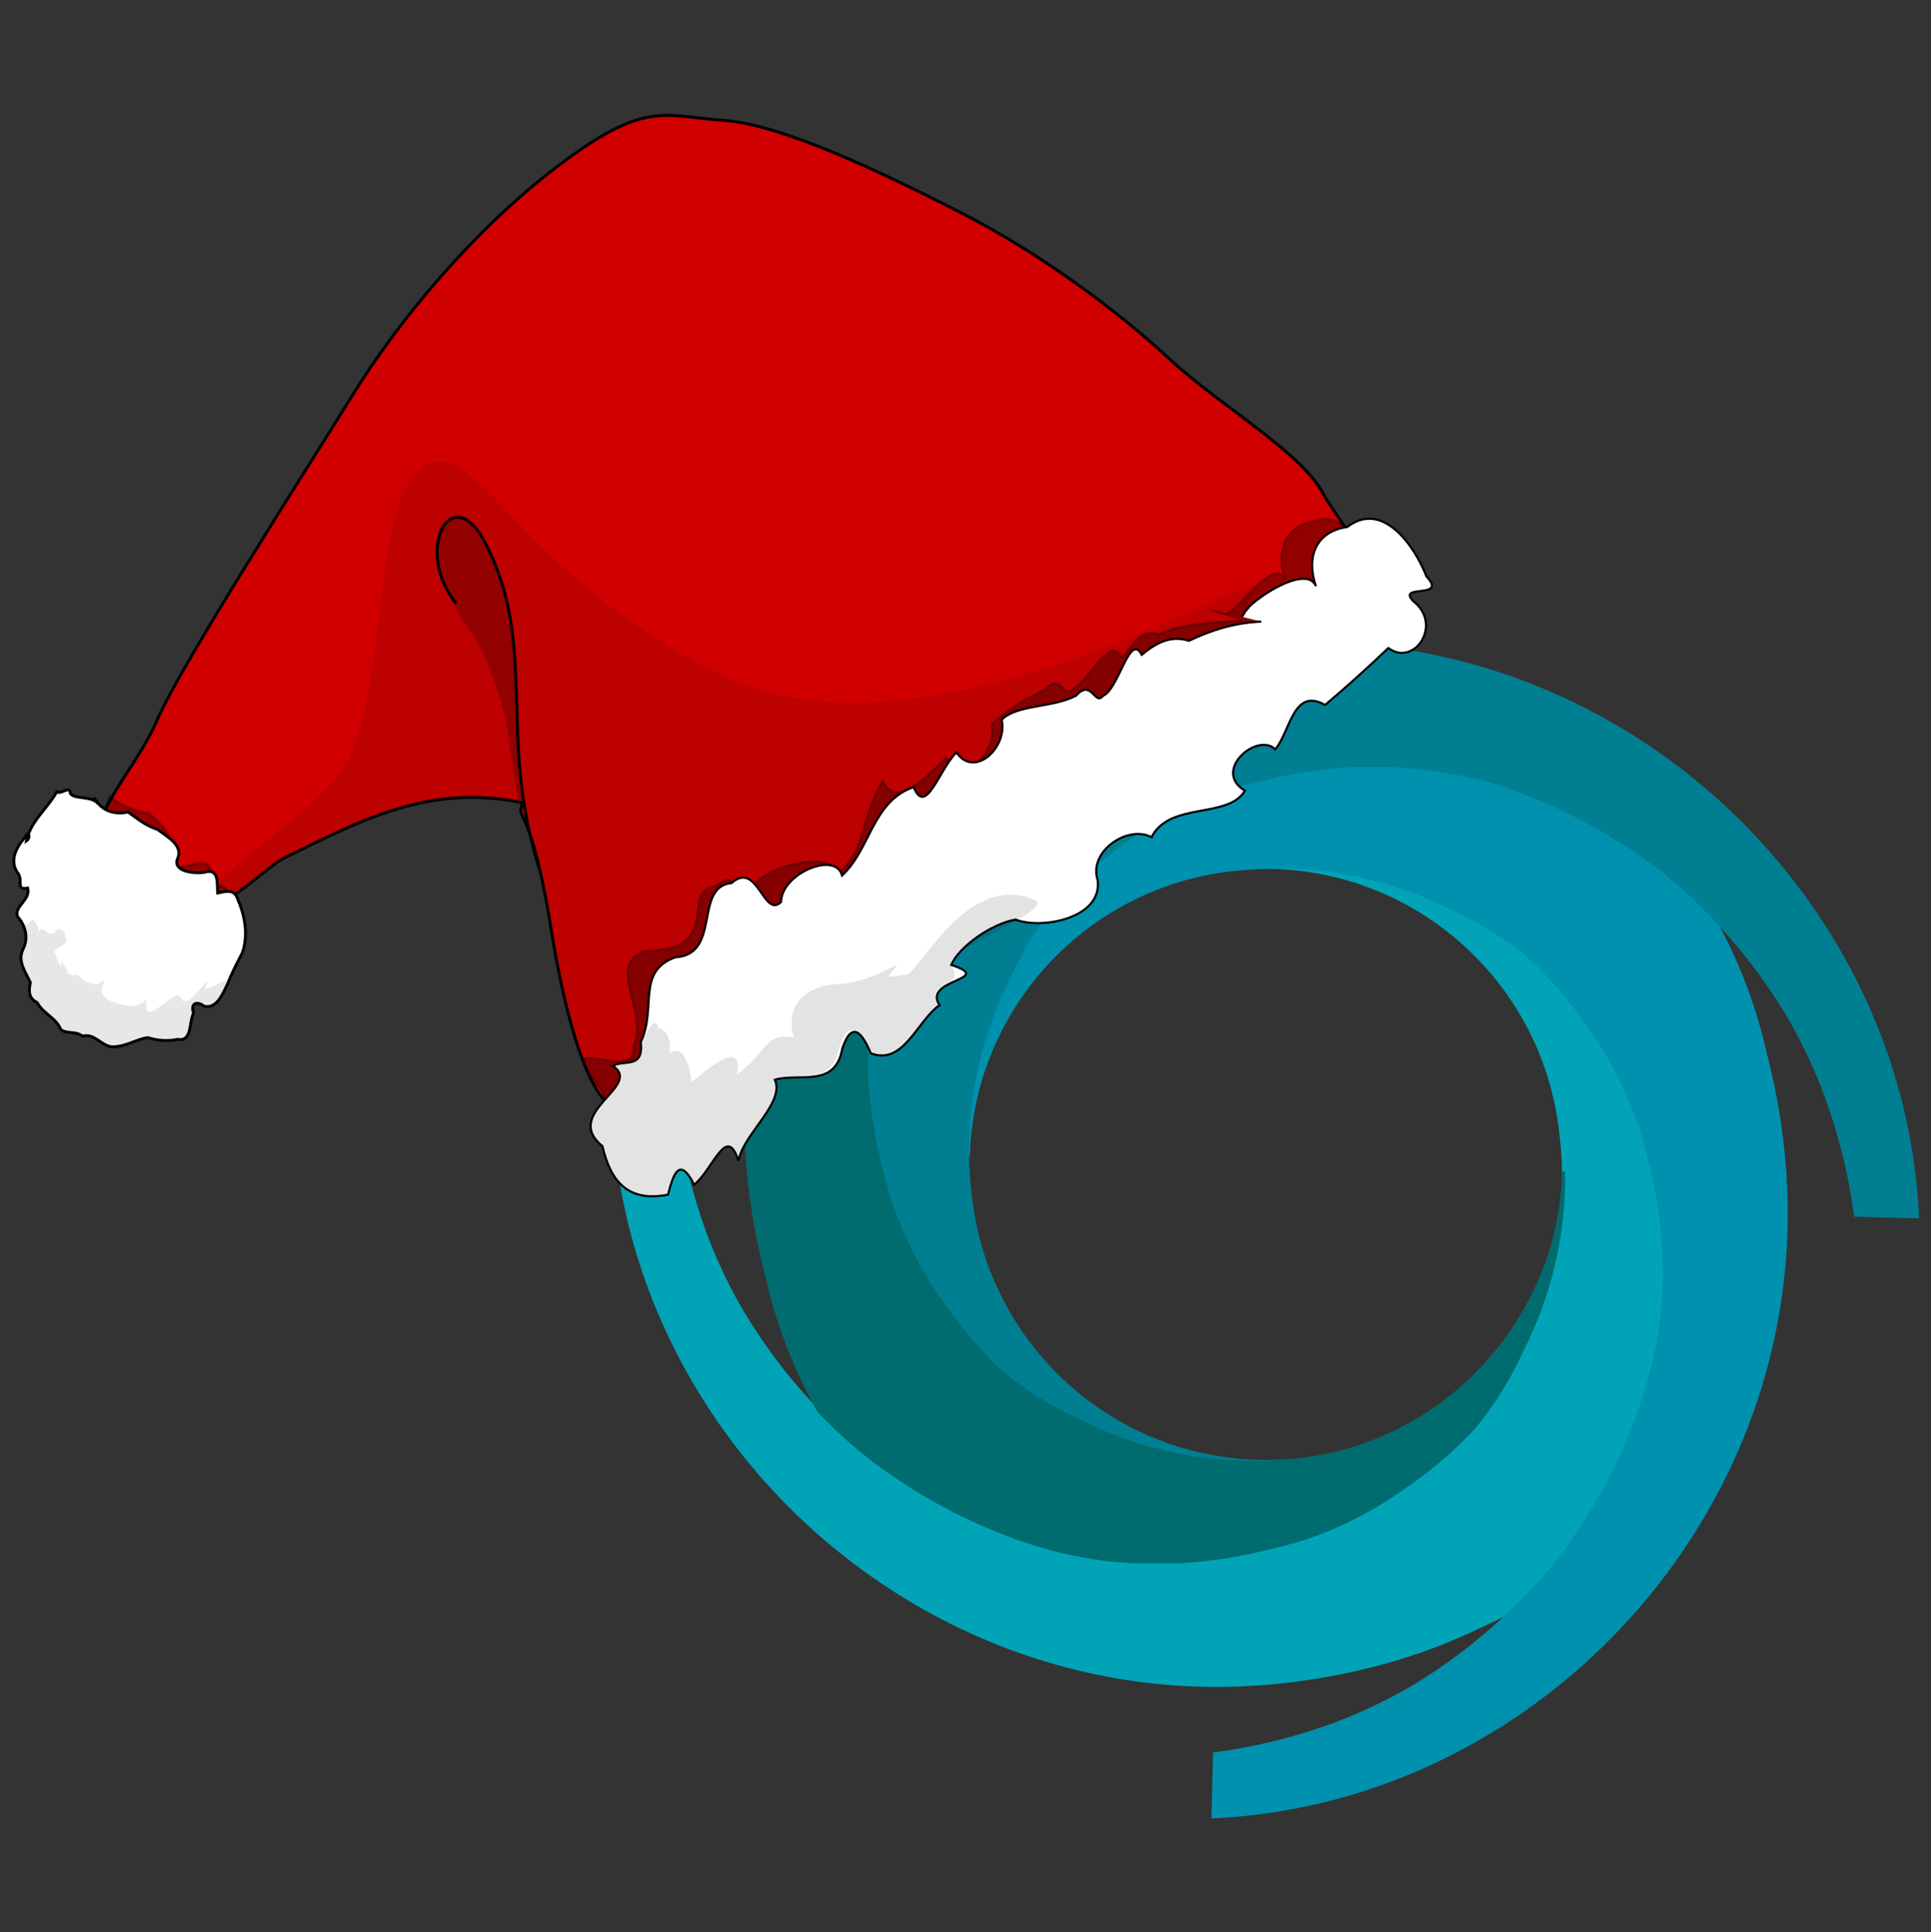 <?xml version="1.0" encoding="UTF-8" standalone="no"?>
<svg
   id="Laag_1"
   data-name="Laag 1"
   viewBox="0 0 324.242 324.372"
   version="1.1"
   sodipodi:docname="CSG_logo_sm_xmas.svg"
   inkscape:version="1.2 (dc2aedaf03, 2022-05-15)"
   width="324.242"
   height="324.372"
   xmlns:inkscape="http://www.inkscape.org/namespaces/inkscape"
   xmlns:sodipodi="http://sodipodi.sourceforge.net/DTD/sodipodi-0.dtd"
   xmlns="http://www.w3.org/2000/svg"
   xmlns:svg="http://www.w3.org/2000/svg"
   xmlns:rdf="http://www.w3.org/1999/02/22-rdf-syntax-ns#"
   xmlns:cc="http://creativecommons.org/ns#"
   xmlns:dc="http://purl.org/dc/elements/1.1/">
  <rect x="0" y="0" width="324.242" height="324.372" fill="#333333" stroke="none"/>
  <sodipodi:namedview
     pagecolor="#ffffff"
     bordercolor="#666666"
     borderopacity="1"
     objecttolerance="10"
     gridtolerance="10"
     guidetolerance="10"
     inkscape:pageopacity="0"
     inkscape:pageshadow="2"
     inkscape:window-width="1920"
     inkscape:window-height="1009"
     id="namedview4616"
     showgrid="false"
     inkscape:zoom="1.3718635"
     inkscape:cx="-165.46836"
     inkscape:cy="190.9811"
     inkscape:window-x="-8"
     inkscape:window-y="-8"
     inkscape:window-maximized="1"
     inkscape:current-layer="Laag_1"
     inkscape:showpageshadow="2"
     inkscape:pagecheckerboard="0"
     inkscape:deskcolor="#d1d1d1" />
  <defs
     id="defs4571">
    <style
       id="style4569">.cls-1{fill:#445667;}.cls-2{fill:none;}.cls-3{fill:#00a4b7;}.cls-4{fill:#006c6f;}.cls-5{fill:#0091af;}.cls-6{fill:#007f92;}.cls-7{fill:#fff;}</style>
  </defs>
  <title
     id="title4573">CSG_logo</title>
  <g
     id="g466"
     transform="matrix(0.887,0,0,0.887,102.795,87.808)">
    <g
       id="g839"
       transform="matrix(0.763,0,0,0.763,0.31,-1.99)">
      <path
         id="path4603"
         transform="translate(-124.72,-81.66)"
         d="m 295.37,316.56 c 1.53,-0.18 3.09,-0.42 4.62,-0.7 a 73.69,73.69 0 0 0 60.34,-70.43 v 0 c 0,-1.19 -0.07,-2.44 -0.15,-3.82 -0.08,-1.54 -0.21,-3.1 -0.39,-4.78 -0.2,-2.32 -0.53,-4.67 -1,-7 a 73.79,73.79 0 0 0 -61.14,-59.3 74.93,74.93 0 0 0 -11.39,-0.87 c -1,0 -2.16,0 -3.43,0.08 v 0 c -1.69,0.08 -3.44,0.23 -5.35,0.46 -1.53,0.18 -3.09,0.41 -4.62,0.69 a 73.69,73.69 0 0 0 -60.34,70.43 v 0 c 0,1.2 0.07,2.45 0.15,3.82 0.08,1.54 0.21,3.1 0.39,4.79 0.2,2.31 0.53,4.66 1,7 a 73.79,73.79 0 0 0 61.14,59.3 74.94,74.94 0 0 0 11.39,0.88 c 1,0 2.16,0 3.43,-0.09 v 0 c 1.7,-0.09 3.44,-0.24 5.35,-0.46 z"
         class="cls-2"
         inkscape:connector-curvature="0"
         style="fill:none" />
      <path
         id="path4613"
         transform="translate(-124.72,-81.66)"
         d="M 212.55,241.35 Z"
         class="cls-7"
         inkscape:connector-curvature="0"
         style="fill:#ffffff" />
      <path
         style="fill:#01a4b7;fill-opacity:1;stroke:#01a4b7;stroke-width:0.756;stroke-miterlimit:4;stroke-dasharray:none;stroke-opacity:1"
         id="path4605"
         transform="translate(-124.72,-81.66)"
         d="m 349.21,352.7 0.33,-0.33 a 107.83,107.83 0 0 0 11.46,-13.22 132.74,132.74 0 0 0 13.29,-22.35 125.61,125.61 0 0 0 8.74,-25 94.53,94.53 0 0 0 2.53,-21.07 112.13,112.13 0 0 0 -2.56,-23.66 c -0.35,-1.61 -0.66,-2.94 -1,-4.19 l -0.18,-0.76 c 0,-0.17 -0.09,-0.33 -0.13,-0.5 v -0.07 -0.06 a 96.15,96.15 0 0 0 -3.69,-11.64 94.34,94.34 0 0 0 -11,-20.41 104.64,104.64 0 0 0 -13.3,-16 c -3.92,-3.86 -11.93,-9.57 -21,-13.61 a 94.16,94.16 0 0 0 -35,-10 c -2.68,-0.22 -5.35,-0.34 -7.93,-0.34 -2.11,0 -4.36,0.1 -6.89,0.28 v 0 c 1.27,-0.05 2.4,-0.08 3.43,-0.08 a 74.93,74.93 0 0 1 11.39,0.87 73.63,73.63 0 0 1 40,20 73.7,73.7 0 0 1 21.13,39.32 c 0.43,2.32 0.76,4.67 1,7 0.18,1.68 0.31,3.24 0.39,4.78 0.08,1.38 0.13,2.63 0.15,3.82 v 0 a 1.09,1.09 0 0 1 0,0.18 v 0.09 c 0,0.08 0,0.16 0,0.24 0,0.25 0,0.51 0,0.77 a 94.21,94.21 0 0 1 -10.32,43 c -4,9.05 -9.75,17.06 -13.61,21 a 105.77,105.77 0 0 1 -16,13.31 A 94.45,94.45 0 0 1 300,335 c -1.36,0.53 -2.87,1.07 -4.62,1.65 h -0.07 -0.07 l -0.36,0.11 -0.16,0.06 -0.84,0.27 -0.26,0.08 h -0.09 l -0.2,0.06 -0.37,0.12 -0.19,0.06 h -0.15 l -0.71,0.21 h -0.12 l -0.51,0.15 -0.64,0.18 -0.21,0.05 -0.65,0.18 -0.22,0.06 h -0.16 c -0.9,0.23 -1.69,0.43 -2.43,0.6 -2.52,0.65 -5.15,1.22 -7.82,1.7 -1.34,0.25 -2.67,0.46 -3.95,0.65 -3.27,0.47 -6.59,0.81 -9.86,1 H 265 l -1.18,0.06 h -0.92 -0.56 -1.37 -3.56 -1.22 -0.36 -1 -0.37 l -1.21,-0.08 h -0.42 l -1.13,-0.09 h -0.3 l -1.15,-0.11 h -0.39 l -1.26,-0.15 h -0.18 -0.11 l -1.15,-0.15 h -0.11 -0.15 l -1.32,-0.19 -0.29,-0.05 c -0.9,-0.14 -1.83,-0.3 -2.75,-0.47 h -0.06 -0.2 l -1.36,-0.27 h -0.17 l -1.28,-0.27 h -0.08 -0.12 l -1.34,-0.3 -0.2,-0.05 h -0.1 l -1.24,-0.3 h -0.07 -0.11 l -1.22,-0.31 -0.45,-0.12 -1.19,-0.32 -0.4,-0.12 h -0.13 l -0.78,-0.22 -0.84,-0.25 -0.79,-0.24 -0.71,-0.21 -0.46,-0.15 -0.28,-0.09 -0.32,-0.1 -1.12,-0.36 -0.18,-0.06 -1.07,-0.37 -0.28,-0.09 -1.08,-0.38 -0.17,-0.06 A 134,134 0 0 1 191.2,318.58 108.28,108.28 0 0 1 177.45,306.74 l -0.58,-0.58 c -0.3,-0.3 -0.62,-0.61 -0.9,-0.92 l -0.19,-0.21 -0.25,-0.27 -0.06,-0.1 a 136.45,136.45 0 0 1 -19,-24.9 123.86,123.86 0 0 1 -9.76,-21.07 138.74,138.74 0 0 1 -6.61,-27.67 v 0 l -15.39,-0.39 v 0 a 143,143 0 0 0 4.7,30.31 147.14,147.14 0 0 0 10.72,28.11 152.43,152.43 0 0 0 16,25.21 154.19,154.19 0 0 0 44.72,38.69 150.47,150.47 0 0 0 27.21,12.18 146.55,146.55 0 0 0 29.54,6.55 145,145 0 0 0 16.68,0.95 q 7.26,0 14.5,-0.71 a 162.19,162.19 0 0 0 27.13,-5 139.09,139.09 0 0 0 23.44,-8.8 c 3.23,-1.46 6.34,-3 9.26,-4.64 l 0.11,-0.1 z"
         class="cls-3"
         inkscape:connector-curvature="0" />
      <path
         style="fill:#0091ae;fill-opacity:1;stroke:#0091ae;stroke-width:1.002;stroke-miterlimit:4;stroke-dasharray:none;stroke-opacity:1"
         id="path4609"
         transform="translate(-124.72,-81.66)"
         d="m 396.93,181.79 c -0.29,-0.31 -0.6,-0.62 -0.9,-0.92 l -0.58,-0.58 c -1.5,-1.55 -3.1,-3.08 -4.75,-4.57 -2,-1.8 -4.21,-3.62 -6.53,-5.42 a 131.15,131.15 0 0 0 -17,-11 134,134 0 0 0 -19,-8.56 l -0.18,-0.06 -1.08,-0.38 -0.22,-0.08 h -0.05 l -1.07,-0.37 -0.18,-0.06 -1.61,-0.52 h -0.11 l -0.46,-0.14 -0.72,-0.22 -0.78,-0.24 -0.84,-0.24 -0.78,-0.23 h -0.14 l -0.39,-0.11 -1.19,-0.32 h -0.1 -0.11 -0.13 -0.11 c -0.47,-0.13 -0.86,-0.22 -1.22,-0.31 l -0.18,-0.05 -1.24,-0.3 h -0.11 -0.19 l -1.34,-0.3 h -0.2 l -1.28,-0.27 h -0.17 l -1.36,-0.27 h -0.21 -0.05 c -0.91,-0.17 -1.83,-0.32 -2.75,-0.47 h -0.29 l -1.32,-0.2 h -0.16 -0.1 L 324.6,145 h -0.11 -0.18 l -1.27,-0.15 h -0.38 l -1.15,-0.11 h -0.3 l -1.13,-0.09 h -0.42 l -1.22,-0.08 h -0.36 l -1,-0.05 h -0.36 -1.22 -3.56 -1.37 -0.52 v 0 h -0.92 l -1.17,0.06 h -0.35 a 112,112 0 0 0 -13.8,1.64 c -2.38,0.43 -4.75,0.94 -7,1.52 v 0 l -0.35,0.08 v 0 l -0.2,0.05 -0.22,0.05 -2.44,0.6 h -0.14 l -0.24,0.06 -0.57,0.16 h -0.17 l -0.76,0.21 -0.61,0.18 v 0 l -0.69,0.2 -0.91,0.28 h -0.07 l -0.27,0.08 -0.84,0.27 h -0.12 l -0.41,0.14 c -0.84,0.27 -1.67,0.56 -2.47,0.85 L 275,151 c -0.7,0.25 -1.41,0.51 -2.11,0.78 a 94.3,94.3 0 0 0 -20.41,11 105.14,105.14 0 0 0 -16,13.3 c -3.87,3.92 -9.57,11.93 -13.61,21 a 94.21,94.21 0 0 0 -10.32,43 c 0,0.34 0,0.68 0,1 v 0.27 0 a 73.39,73.39 0 0 1 17.92,-46.1 73.6,73.6 0 0 1 42.42,-24.33 c 1.53,-0.28 3.09,-0.51 4.62,-0.69 1.91,-0.23 3.66,-0.38 5.35,-0.46 v 0 c 2.53,-0.18 4.78,-0.28 6.89,-0.28 2.58,0 5.25,0.12 7.93,0.34 a 94.16,94.16 0 0 1 35,10 c 9,4 17.05,9.75 21,13.61 a 104.64,104.64 0 0 1 13.3,16 94.34,94.34 0 0 1 11,20.41 96.15,96.15 0 0 1 3.67,11.64 v 0.06 0.07 c 0,0.17 0.08,0.33 0.13,0.5 l 0.18,0.76 c 0.33,1.25 0.64,2.58 1,4.19 a 112.13,112.13 0 0 1 2.53,23.68 94.53,94.53 0 0 1 -2.49,21.07 125.61,125.61 0 0 1 -8.74,25 132.74,132.74 0 0 1 -13.26,22.33 107.83,107.83 0 0 1 -11.44,13.22 l -0.33,0.33 -0.46,0.45 -0.11,0.1 -0.22,0.22 -0.39,0.38 -0.42,0.39 a 136.71,136.71 0 0 1 -25,19.11 123.82,123.82 0 0 1 -21.07,9.75 138.05,138.05 0 0 1 -27.67,6.61 v 0 l -0.39,15.39 v 0 a 143.6,143.6 0 0 0 30.31,-4.71 146.22,146.22 0 0 0 28.11,-10.72 151.77,151.77 0 0 0 25.21,-16 154.86,154.86 0 0 0 21.58,-20.57 153.22,153.22 0 0 0 17.11,-24.15 A 150.07,150.07 0 0 0 408,301.74 146.25,146.25 0 0 0 414.75,241 162.71,162.71 0 0 0 410.3,216 124.49,124.49 0 0 0 397.44,182.34 l -0.12,-0.14 z"
         class="cls-5"
         inkscape:connector-curvature="0" />
      <path
         style="fill:#007f92;fill-opacity:1;stroke:#007f92;stroke-width:0.756;stroke-miterlimit:4;stroke-dasharray:none;stroke-opacity:1"
         id="path4611"
         transform="translate(-124.72,-81.66)"
         d="m 448.17,256.37 a 143,143 0 0 0 -4.7,-30.32 147.14,147.14 0 0 0 -10.72,-28.11 151.93,151.93 0 0 0 -16,-25.2 A 154,154 0 0 0 372,134 a 151.17,151.17 0 0 0 -27.21,-12.18 146.2,146.2 0 0 0 -60.72,-6.79 162.19,162.19 0 0 0 -27.13,5 139.12,139.12 0 0 0 -23.44,8.81 c -3.23,1.45 -6.34,3 -9.26,4.63 l -0.13,0.07 v 0 l -0.45,0.45 -0.34,0.33 a 107.21,107.21 0 0 0 -11.44,13.23 132.44,132.44 0 0 0 -13.28,22.45 125,125 0 0 0 -8.75,25 94.68,94.68 0 0 0 -2.53,21 112.23,112.23 0 0 0 2.53,23.69 c 0.35,1.61 0.67,2.94 1,4.19 0.06,0.26 0.12,0.51 0.19,0.76 l 0.12,0.5 v 0 0 0.11 a 96.87,96.87 0 0 0 3.67,11.65 95.08,95.08 0 0 0 11,20.42 105.77,105.77 0 0 0 13.31,16 c 3.92,3.87 11.94,9.58 21,13.62 a 94.14,94.14 0 0 0 35,10 c 2.68,0.23 5.35,0.34 7.93,0.34 2.11,0 4.36,-0.09 6.9,-0.28 v 0 0 c -1.27,0.06 -2.4,0.09 -3.43,0.09 a 74.94,74.94 0 0 1 -11.39,-0.88 73.63,73.63 0 0 1 -40,-20 73.7,73.7 0 0 1 -21.13,-39.32 c -0.43,-2.32 -0.76,-4.67 -1,-7 -0.18,-1.69 -0.31,-3.25 -0.39,-4.79 -0.08,-1.37 -0.13,-2.62 -0.15,-3.82 v -0.27 c 0,-0.33 0,-0.67 0,-1 a 94.21,94.21 0 0 1 10.32,-43 c 4,-9.05 9.74,-17.06 13.61,-21 a 105.14,105.14 0 0 1 16,-13.3 94.3,94.3 0 0 1 20.41,-11 c 0.7,-0.27 1.41,-0.53 2.11,-0.78 l 0.17,-0.06 c 0.8,-0.29 1.63,-0.58 2.47,-0.85 l 0.41,-0.14 h 0.12 l 0.84,-0.27 0.27,-0.08 h 0.07 l 0.91,-0.28 0.69,-0.2 v 0 l 0.61,-0.18 0.76,-0.21 h 0.17 l 0.57,-0.16 0.24,-0.06 h 0.14 l 2.44,-0.6 0.22,-0.05 0.2,-0.05 v 0 l 0.35,-0.08 v 0 c 2.29,-0.58 4.66,-1.09 7,-1.52 a 112,112 0 0 1 13.8,-1.64 h 0.35 l 1.17,-0.06 h 0.92 v 0 h 0.52 1.37 3.56 1.22 0.36 l 1,0.05 h 0.36 l 1.22,0.08 h 0.42 l 1.13,0.09 h 0.3 l 1.15,0.11 h 0.38 l 1.27,0.15 h 0.18 0.11 l 1.14,0.15 h 0.1 0.16 l 1.32,0.2 h 0.29 c 0.92,0.15 1.84,0.3 2.75,0.47 h 0.05 0.21 l 1.36,0.27 h 0.17 l 1.28,0.27 h 0.2 l 1.34,0.3 h 0.19 0.11 l 1.24,0.3 0.18,0.05 c 0.36,0.09 0.75,0.18 1.22,0.31 h 0.11 0.13 0.11 0.1 l 1.19,0.32 0.39,0.11 h 0.14 l 0.78,0.23 0.84,0.24 0.78,0.24 0.72,0.22 0.46,0.14 h 0.11 l 1.61,0.52 0.18,0.06 1.07,0.37 h 0.05 l 0.22,0.08 1.08,0.38 0.18,0.06 a 134,134 0 0 1 19,8.56 131.15,131.15 0 0 1 17,11 c 2.32,1.8 4.52,3.62 6.53,5.42 1.65,1.49 3.25,3 4.75,4.57 l 0.58,0.58 c 0.3,0.3 0.61,0.61 0.9,0.92 l 0.39,0.42 0.12,0.14 a 136.66,136.66 0 0 1 19,24.89 123.86,123.86 0 0 1 9.76,21.07 138.74,138.74 0 0 1 6.83,28.22 v 0 l 15.36,0.39 v 0 z m -235.62,-15 z"
         class="cls-6"
         inkscape:connector-curvature="0" />
      <path
         style="fill:#006c6f;fill-opacity:1;stroke:#006c6f;stroke-width:0.756;stroke-miterlimit:4;stroke-dasharray:none;stroke-opacity:1"
         id="path4607"
         transform="translate(-124.72,-81.66)"
         d="m 175.77,304.79 0.19,0.21 c 0.28,0.31 0.6,0.62 0.9,0.92 l 0.58,0.58 a 108.28,108.28 0 0 0 13.75,11.84 134,134 0 0 0 33.54,17.74 l 0.17,0.06 1.08,0.38 0.28,0.09 1.07,0.37 0.18,0.06 1.12,0.36 0.32,0.1 0.28,0.09 0.46,0.15 0.71,0.21 0.79,0.24 0.84,0.25 0.78,0.22 h 0.13 l 0.4,0.12 1.19,0.32 0.45,0.12 1.22,0.31 h 0.11 0.07 l 1.24,0.3 h 0.1 l 0.2,0.05 1.34,0.3 h 0.12 0.08 l 1.28,0.27 h 0.17 l 1.36,0.27 h 0.2 0.06 c 0.92,0.17 1.85,0.33 2.75,0.47 l 0.29,0.05 1.32,0.19 h 0.15 0.11 l 1.15,0.15 h 0.11 0.18 l 1.26,0.15 h 0.39 l 1.15,0.11 h 0.3 l 1.13,0.09 h 0.42 l 1.21,0.08 h 0.37 1 0.36 1.22 3.6 1.37 0.56 0.92 l 1.18,-0.06 h 0.34 c 3.27,-0.18 6.59,-0.52 9.86,-1 1.28,-0.19 2.61,-0.4 3.95,-0.65 2.67,-0.48 5.3,-1.05 7.82,-1.7 0.74,-0.17 1.53,-0.37 2.43,-0.6 h 0.16 l 0.22,-0.06 0.65,-0.18 0.21,-0.05 0.64,-0.18 0.51,-0.15 h 0.12 l 0.71,-0.21 h 0.15 l 0.19,-0.06 0.37,-0.12 0.2,-0.06 h 0.09 l 0.26,-0.08 0.84,-0.27 0.16,-0.06 0.36,-0.11 h 0.07 0.07 c 1.75,-0.58 3.26,-1.12 4.62,-1.65 a 94.45,94.45 0 0 0 20.43,-11 105.77,105.77 0 0 0 16,-13.31 c 3.86,-3.93 9.57,-11.94 13.61,-21 a 94.21,94.21 0 0 0 10.32,-43 c 0,-0.26 0,-0.52 0,-0.77 0,-0.08 0,-0.16 0,-0.24 v -0.09 a 1.09,1.09 0 0 0 0,-0.18 v 0 a 73.39,73.39 0 0 1 -17.92,46.1 73.6,73.6 0 0 1 -42.47,24.59 c -1.53,0.28 -3.09,0.52 -4.62,0.7 -1.91,0.22 -3.65,0.37 -5.35,0.45 v 0 0 c -2.54,0.19 -4.79,0.28 -6.9,0.28 -2.58,0 -5.25,-0.11 -7.93,-0.34 a 94.14,94.14 0 0 1 -35,-10 c -9.05,-4 -17.07,-9.75 -21,-13.62 a 105.77,105.77 0 0 1 -13.31,-16 95.08,95.08 0 0 1 -11,-20.42 96.87,96.87 0 0 1 -3.67,-11.65 v -0.11 0 0 l -0.12,-0.5 c -0.07,-0.25 -0.13,-0.5 -0.19,-0.76 -0.32,-1.25 -0.64,-2.58 -1,-4.19 a 112.23,112.23 0 0 1 -2.59,-23.7 94.68,94.68 0 0 1 2.53,-21.08 125,125 0 0 1 8.75,-25 132.44,132.44 0 0 1 13.29,-22.36 107.21,107.21 0 0 1 11.44,-13.23 l 0.34,-0.33 0.45,-0.45 v 0 l 0.13,-0.07 0.22,-0.22 0.39,-0.38 0.42,-0.39 a 136.76,136.76 0 0 1 25,-19.1 123.86,123.86 0 0 1 21.07,-9.76 138.74,138.74 0 0 1 27.67,-6.61 v 0 l 0.39,-15.37 v 0 0 a 143.6,143.6 0 0 0 -30.31,4.71 146.22,146.22 0 0 0 -28.1,10.73 151.77,151.77 0 0 0 -25.21,16 154.19,154.19 0 0 0 -38.69,44.72 150.69,150.69 0 0 0 -12.16,27.19 146.27,146.27 0 0 0 -6.79,60.73 162.93,162.93 0 0 0 4.45,25 124.61,124.61 0 0 0 12.86,33.66 l 0.06,0.1 z"
         class="cls-4"
         inkscape:connector-curvature="0" />
    </g>
    <g
       id="layer1"
       transform="matrix(0.623,-0.251,0.251,0.623,-163.629,-26.533)">
      <path
         id="path1309"
         d="M 234.1,28.783 C 206,36.517 177.2,51.898 156.94,66.79 136.67,81.682 83.746,119.21 71.662,131.1 c -11.716,11.53 -25.555,15.55 -31.611,29.75 -2.335,5.48 15.837,22.01 19.398,23.72 9.241,4.46 24.304,-3.44 31.178,-3.91 22.303,-1.53 45.163,-4.5 67.763,10.79 -4.18,4.22 2.45,-0.32 -6.09,36.7 -3.01,13.05 -9.6,46.92 -1.51,53.38 8.04,6.42 12.95,-18.61 20.94,-14.78 -0.01,0.01 0,0.02 -0.01,0.03 v 0.02 c 0,0.01 -0.01,0.03 0,0.03 0,0 0.02,0 0.02,0.01 0.02,0 0.08,0 0.13,-0.01 0.01,0.01 0.03,0.01 0.05,0.01 0.06,0.03 0.11,0.06 0.16,0.09 l 0.05,-0.13 c 3.78,-0.97 33.26,-13.96 60.18,-8.74 15.17,2.94 39.37,-5.31 53.29,-9.62 22.07,-6.82 53.07,-12.99 72.73,-13.35 14.48,-0.26 27.58,-8.46 41.52,-9.41 8.22,-0.56 0.59,-27.07 0.42,-29.87 -0.81,-13.45 -17.56,-34.13 -26.19,-52.5 -8.62,-18.37 -23.08,-41.7 -39,-59.986 C 319.16,65.034 297.68,41.352 282.55,34.065 267.43,26.778 264.6,20.39 234.1,28.783 Z"
         fill-rule="evenodd"
         stroke="#000000"
         stroke-width="0.833px"
         fill="#d00000" />
      <path
         id="path5882"
         opacity="0.101"
         d="m 166.96,93.344 c -18.24,4.416 -33.85,62.696 -56.32,72.826 -14.701,6.62 -54.752,16.69 -51.191,18.4 9.241,4.46 24.304,-3.44 31.178,-3.91 22.303,-1.53 45.163,-4.5 67.763,10.79 -4.18,4.22 2.45,-0.32 -6.09,36.7 -3.01,13.05 -9.6,46.92 -1.51,53.38 8.04,6.42 12.95,-18.61 20.94,-14.78 -0.01,0.01 0,0.02 -0.01,0.03 v 0.02 c 0,0.01 -0.01,0.03 0,0.03 0,0 0.02,0 0.02,0.01 0.02,0 0.08,0 0.13,-0.01 0.01,0.01 0.03,0.01 0.05,0.01 0.06,0.03 0.11,0.06 0.16,0.09 l 0.05,-0.13 c 3.78,-0.97 33.26,-13.96 60.18,-8.74 15.17,2.94 39.37,-5.31 53.29,-9.62 22.07,-6.82 53.07,-12.99 72.73,-13.35 14.48,-0.26 27.58,-8.46 41.52,-9.41 8.22,-0.56 -51.09,4.52 -27.45,-12.58 10.48,-7.58 -104.99,15.81 -149.32,-34.77 -43.89,-50.09 -37.45,-89.509 -56.12,-84.986 z"
         fill="#0e0000"
         fill-rule="evenodd" />
      <path
         id="path5878"
         opacity="0.27"
         d="m 41.923,154.63 c 3.551,2.36 27.398,32.52 30.215,30.41 0.341,-3.33 -2.44,-4.64 -4.397,-5.02 2.62,-3.33 3.114,-6.82 -1.432,-7.11 -5.04,-0.89 -10.543,-1.52 -5.133,-6.94 2.498,-3.04 -0.168,-8.44 -1.701,-11.18 -4.03,-2.18 -7.066,-6.11 -8.718,-8.79"
         fill-rule="evenodd"
         stroke="#000000"
         stroke-width="0.83" />
      <path
         id="path5003"
         opacity="0.294"
         d="m 365.6,219.59 c -7.45,-2.65 -16.8,-5.7 -23.39,-5.29 -4.53,-3.82 -8,0.89 -11.92,2.14 -0.66,-7.36 -11.51,3.11 -16.29,3.17 -3.4,1.95 -1.06,-5.8 -7.14,-2.85 -7.55,0.71 -12.23,1.23 -17.83,3.66 -1.35,8.01 -13.45,12.53 -15.27,3.74 -6.59,2.88 -18.86,8.45 -18.94,-0.64 -10.57,8.2 -10.9,15.6 -21.22,19.56 0.92,-7.1 -22.37,-10.91 -25.54,-3.47 -6.39,2.57 1.33,-9.32 -7.91,-6.05 -10.4,-3.02 -4.34,17.93 -25.55,9.37 -11.81,-0.38 -5.27,16.71 -13.06,23.88 -2.08,7.53 -11.08,-2.63 -14.73,-2.06 0.85,11.92 3.41,7.88 0.72,15.99 -1.61,10.17 -3.75,15.26 7.43,17.38 3.62,-4.91 -0.18,-2.83 0.63,6.21 6.46,-1.88 14.94,-12.64 14.07,-1.58 4.39,-6.67 18.26,-10.15 18.08,-17.34 7.03,0.74 14.91,8.58 20.83,-0.95 5.95,-7.04 14.51,-10.31 14.6,-4.87 7.23,6.76 7.95,5.39 15.48,3.67 -1.94,-8.71 17.59,-0.6 7.28,-9.27 4.1,-4.11 15.19,-6.5 21.59,-5.08 5.67,8.26 22.95,8.94 25.64,-1.74 0.56,-8.41 13.68,-11.28 18.58,-5.47 8.53,-7.48 21.99,3.39 29.33,-2.35 -6.6,-8.56 9.32,-14.16 12.3,-7.59 5.84,-3.14 11.27,-14.42 17.66,-6.34 7.35,-2.4 16.33,-5.73 22.55,-8.22 4.66,7.69 16.74,-0.23 11.51,-9.54 -2.84,-6.65 9.31,3.28 6,-5.16 -3.76,-9.08 -9.04,-21.69 -15.51,-21.28 -8.82,-2.2 -14.04,3.75 -14.41,12.16 -0.11,-6.14 -10.52,-0.15 -15.98,2.08 l -2.99,0.71 -3.58,-2.52"
         fill-rule="evenodd"
         stroke="#000000"
         stroke-width="0.601px" />
      <path
         id="path1307"
         d="m 370.52,221.83 c -7.45,-2.64 -14.35,-3.01 -20.94,-2.61 -4.53,-3.82 -9.9,-2.56 -13.82,-1.31 -0.65,-7.36 -9.61,6.57 -14.39,6.63 -3.4,1.95 -1.06,-5.8 -7.13,-2.86 -7.56,0.72 -16.32,-3.97 -21.93,-1.54 -1.35,8.01 -13.45,12.53 -15.26,3.74 -6.6,2.88 -14.78,13.65 -14.86,4.57 -12.39,-0.54 -17.69,11.63 -28.01,15.59 0.92,-7.1 -15.58,-6.95 -18.75,0.5 -6.39,2.57 -1.7,-13.44 -10.93,-10.17 -10.4,-3.03 -10.12,17.69 -22.53,13.48 -11.81,-0.38 -10.16,11.36 -17.95,18.52 -2.08,7.53 -6.19,2.74 -9.84,3.3 6,8.52 -18.39,6.74 -11.15,19.87 -1.6,10.17 0.85,17.47 12.03,19.59 3.62,-4.9 7.09,-8.92 7.9,0.13 6.46,-1.88 14.95,-12.64 14.08,-1.58 4.38,-6.68 18.25,-10.15 18.08,-17.34 7.02,0.74 14.9,8.58 20.82,-0.95 5.96,-7.05 6.94,-1.3 7.03,4.14 7.23,6.75 15.53,-3.63 23.05,-5.35 -1.94,-8.71 17.6,-0.59 7.28,-9.27 4.1,-4.1 15.19,-6.5 21.6,-5.07 5.62,5.33 22.94,8.93 25.63,-1.75 0.56,-8.4 13.68,-11.28 18.59,-5.47 8.52,-7.48 21.98,3.39 29.32,-2.34 -6.6,-8.57 9.32,-14.16 12.3,-7.6 5.84,-3.13 11.28,-14.42 17.67,-6.34 7.35,-2.39 16.32,-5.72 22.54,-8.22 4.66,7.69 16.75,-0.22 11.51,-9.53 -2.84,-6.65 9.31,3.27 6,-5.17 0.08,-9.65 -3.56,-24.6 -15.51,-21.27 -8.81,-2.2 -14.04,3.74 -14.41,12.16 -0.11,-6.14 -14.02,-3.92 -19.48,-1.7 l -1.79,0.95 -1.28,1.01"
         fill-rule="evenodd"
         stroke="#000000"
         stroke-width="0.601px"
         fill="#ffffff" />
      <path
         id="path3126"
         d="m 155.68,210.89 c 3.14,-40.85 23.79,-59.45 20.15,-92.12 -2.15,-19.313 -19.54,-4.68 -13.87,13.44"
         stroke="#000000"
         stroke-width="0.833px"
         fill="none" />
      <path
         id="path3249"
         opacity="0.112"
         d="m 163.98,266.62 c -2.08,7.53 -6.2,2.74 -9.84,3.3 6,8.51 -18.39,6.74 -11.15,19.87 -1.61,10.17 0.85,17.47 12.03,19.59 3.62,-4.9 7.09,-8.92 7.9,0.13 6.46,-1.88 14.94,-12.64 14.07,-1.58 4.38,-6.68 18.26,-10.16 18.08,-17.34 7.02,0.73 14.57,7.35 20.5,-2.19 5.95,-7.04 7.27,-0.06 7.36,5.38 7.23,6.75 15.52,-3.63 23.04,-5.35 -1.93,-8.71 8.87,-1.54 7.29,-9.27 -1.04,-5.06 33.64,-3.56 28.65,-8.51 -14.9,-14.79 -38.19,7.49 -41.56,6.07 -3.36,-1.42 -7.09,-0.56 -2.38,-2.72 4.71,-2.16 -6.74,1.39 -16.28,-1.99 -9.53,-3.39 -16.51,0.89 -17.15,9.34 -7.18,-4.47 -7.7,0.61 -18.88,3.72 7.12,-10.43 -12.6,-2.77 -12.6,-2.77 0,0 3.43,-11.43 -2.74,-9.92 3.32,-5.97 -0.37,-7.8 -0.37,-7.8 0,0 1.82,-5.12 -5.97,2.04 z"
         fill-rule="evenodd" />
      <path
         id="path2251"
         d="m 46.945,146.24 c -1.302,-2.31 -5.358,-2.95 -5.88,-4.92 0.907,-2.28 -2.659,-0.62 -3.361,-1.88 -4.195,3.43 -9.985,4.92 -13.093,9.64 1.653,-0.36 1.649,-2.78 -0.157,-0.99 -3.401,1.69 -6.688,4.65 -5.409,8.89 0.309,2.17 -2.426,4.04 0.913,4.56 -0.435,3.48 -5.655,3.33 -5.658,6.4 1.155,3.35 0.647,6.84 -2.101,9.19 -2.718,2.54 -1.598,6.28 -1.499,9.37 -1.367,2.07 -2.137,3.99 -0.335,5.95 0.382,3.55 3.327,5.9 3.349,9.59 1.24,1.94 3.727,1.82 4.997,4.01 3.71,0.31 3.983,5.49 7.517,6.21 3.036,0.99 6.629,0.3 9.365,1.03 2.243,1.82 4.819,3.09 7.643,3.6 3.551,2.26 4.758,-3.37 6.907,-5.18 0.112,-2.83 2.146,-3.05 3.509,-0.67 3.101,2.11 6.314,-1.51 8.537,-3.43 2.173,-2.37 4.612,-4.42 7.032,-6.5 3.436,-3.88 4.656,-9.43 4.464,-14.53 0.34,-3.2 -2.635,-3.38 -4.591,-3.74 0.885,-2.69 3.113,-6.54 -1.433,-6.83 -2.607,-0.68 -8.517,-3.6 -5.132,-6.66 2.498,-2.92 -0.94,-6.85 -2.474,-9.49 -2.656,-2.11 -4.199,-5.06 -5.851,-7.63 -3.197,-0.51 -6.194,-2.45 -7.009,-5.84 -0.854,-2.7 -0.237,-0.7 0.033,0.61"
         fill-rule="evenodd"
         stroke="#000000"
         stroke-width="0.814"
         fill="#ffffff" />
      <path
         id="path4128"
         opacity="0.096"
         d="m 20.405,181.85 c -1.601,-1.97 4.721,-1.05 4.199,-3.01 0.907,-2.28 -0.178,-2.38 -0.881,-3.63 -4.194,3.43 -3.206,-4.71 -6.314,0.02 1.652,-0.37 1.381,-6.34 -0.425,-4.55 -3.401,1.69 -2.681,-5.81 -2.684,-2.74 1.155,3.35 0.647,6.84 -2.101,9.19 -2.718,2.54 -1.598,6.28 -1.499,9.37 -1.367,2.07 -2.137,3.99 -0.335,5.95 0.382,3.55 3.327,5.9 3.349,9.59 1.24,1.94 3.727,1.82 4.997,4.01 3.71,0.31 3.983,5.49 7.517,6.21 3.036,0.99 6.629,0.3 9.365,1.03 2.243,1.82 4.819,3.09 7.643,3.6 3.551,2.26 4.758,-3.37 6.907,-5.18 0.112,-2.83 2.146,-3.05 3.509,-0.67 3.101,2.11 6.314,-1.51 8.537,-3.43 2.173,-2.37 -8.346,0.36 -5.926,-1.72 3.436,-3.88 -7.752,5.42 -7.945,0.31 0.341,-3.2 -12.37,4.07 -9.678,-1.55 0.884,-2.69 1.536,-0.75 -3.01,-1.04 -2.607,-0.68 -9.804,-5.49 -6.419,-8.56 2.498,-2.92 -1.342,0.46 -2.876,-2.18 -2.656,-2.11 -0.959,-0.95 -2.611,-3.52 -3.198,-0.51 -1.792,-1.82 -2.607,-5.21 -1.383,3.98 -0.982,-3.61 -0.712,-2.29 z"
         fill-rule="evenodd" />
      <path
         id="path5880"
         d="m 157.67,192.36 c 0,0 13.14,-33.51 16.3,-46.88 2.96,-12.51 2.58,-31.6 -1.85,-35.14 -4.43,-3.53 -10.25,2.58 -10.86,9.82 -0.61,7.24 -1.13,9.06 1.84,22.87 1.35,6.25 0.68,21.09 -1.15,28.09 -1.83,7 -5.83,22.95 -4.28,21.24 z"
         fill-opacity="0.223"
         fill-rule="evenodd" />
    </g>
  </g>
</svg>
